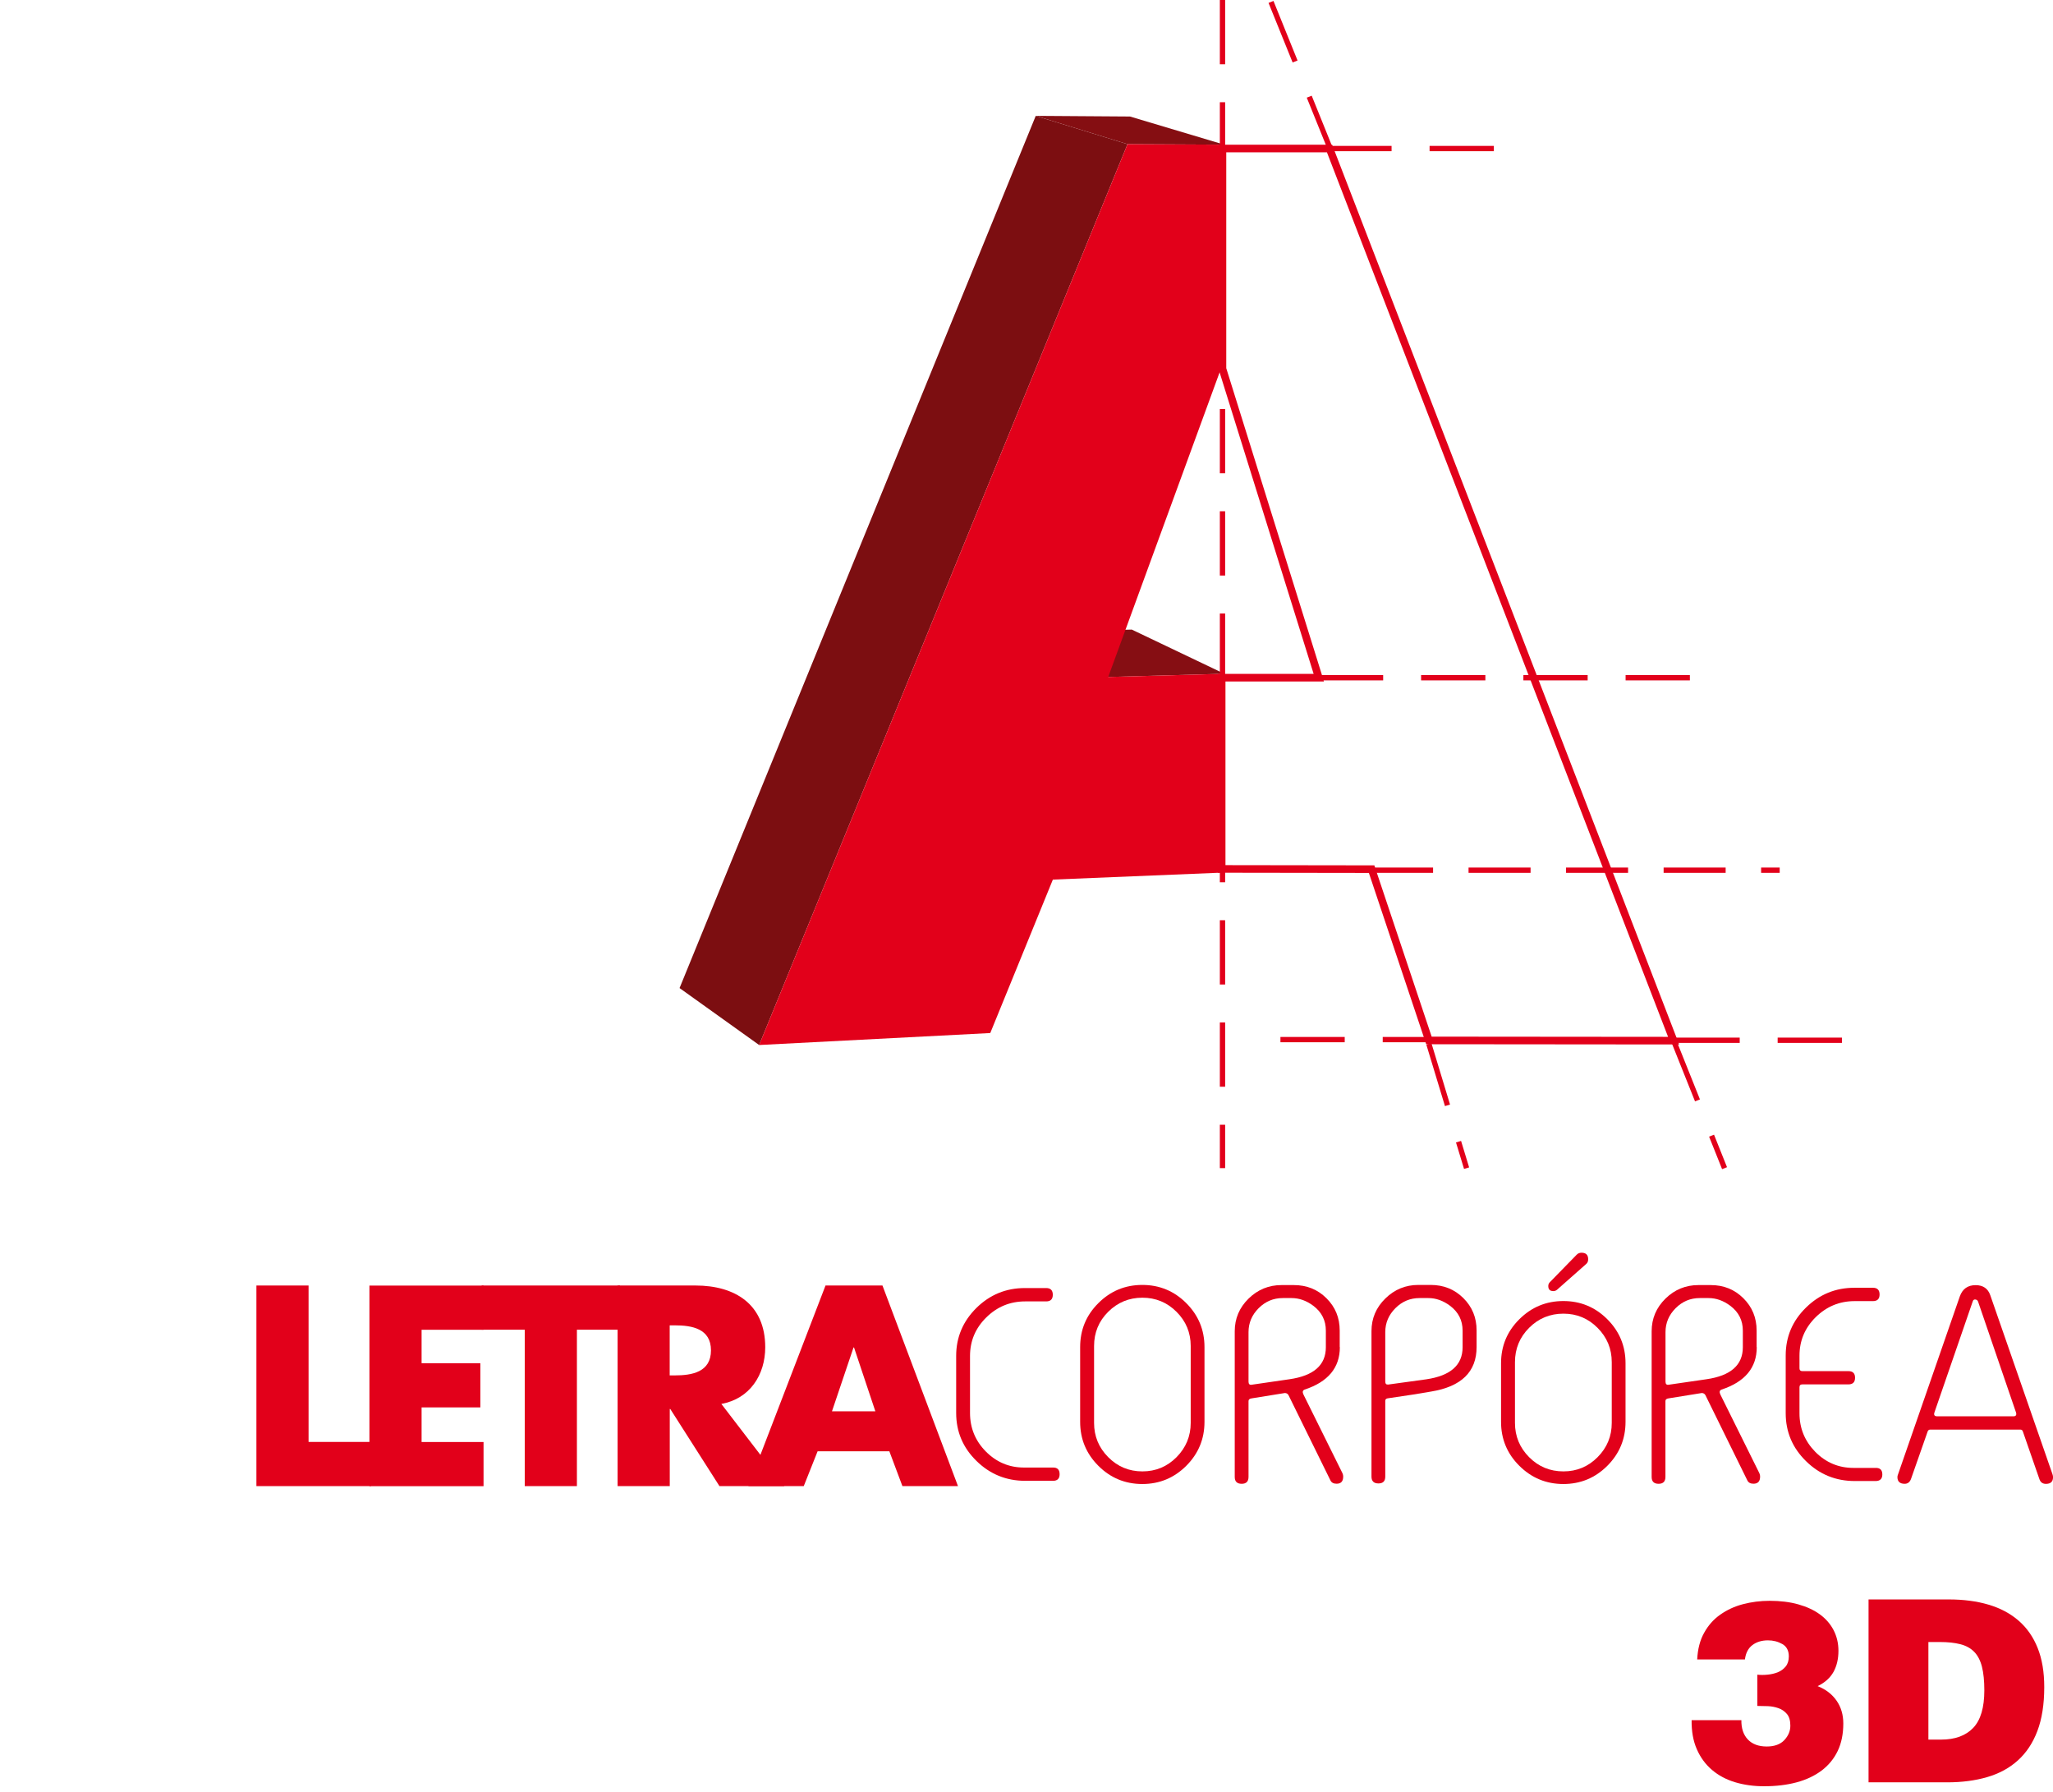 <svg xmlns="http://www.w3.org/2000/svg" xmlns:xlink="http://www.w3.org/1999/xlink" width="283" height="247" viewBox="0 0 283 247" fill="none"><path d="M240.044 237.09C240.024 238.21 240.314 239.1 240.924 239.75C241.534 240.4 242.404 240.73 243.544 240.73C244.614 240.73 245.424 240.43 245.974 239.84C246.524 239.24 246.794 238.59 246.794 237.86C246.794 237.16 246.634 236.62 246.324 236.25C246.004 235.88 245.624 235.61 245.164 235.45C244.704 235.29 244.214 235.19 243.694 235.17C243.164 235.15 242.684 235.14 242.244 235.14V230.83C242.664 230.88 243.134 230.88 243.644 230.83C244.154 230.78 244.634 230.67 245.064 230.5C245.494 230.32 245.854 230.06 246.144 229.71C246.434 229.36 246.584 228.89 246.584 228.31C246.584 227.52 246.284 226.95 245.694 226.61C245.094 226.27 244.444 226.1 243.714 226.1C242.854 226.1 242.134 226.32 241.564 226.75C240.994 227.18 240.644 227.84 240.534 228.73H233.954C234.024 227.31 234.334 226.09 234.904 225.07C235.464 224.05 236.194 223.22 237.114 222.57C238.034 221.92 239.064 221.43 240.244 221.12C241.424 220.81 242.654 220.65 243.934 220.65C245.404 220.65 246.724 220.81 247.894 221.14C249.064 221.47 250.054 221.93 250.864 222.52C251.674 223.11 252.314 223.84 252.754 224.69C253.194 225.54 253.424 226.49 253.424 227.54C253.424 228.66 253.194 229.63 252.744 230.45C252.284 231.27 251.564 231.92 250.554 232.41C251.674 232.85 252.544 233.52 253.164 234.41C253.784 235.3 254.094 236.35 254.094 237.56C254.094 239.01 253.834 240.27 253.324 241.34C252.814 242.41 252.074 243.31 251.114 244.04C250.154 244.76 249.004 245.31 247.664 245.67C246.324 246.03 244.824 246.21 243.164 246.21C241.714 246.21 240.384 246.02 239.154 245.65C237.934 245.28 236.874 244.71 235.984 243.95C235.094 243.19 234.404 242.25 233.904 241.11C233.404 239.98 233.164 238.64 233.184 237.1H240.044V237.09Z" fill="#E2001A"></path><path d="M257.574 245.66V220.46H268.634C270.664 220.46 272.494 220.7 274.114 221.18C275.734 221.66 277.114 222.39 278.264 223.39C279.404 224.38 280.284 225.64 280.884 227.15C281.494 228.67 281.794 230.46 281.794 232.54C281.794 234.92 281.474 236.94 280.844 238.6C280.214 240.26 279.314 241.61 278.144 242.66C276.974 243.71 275.574 244.47 273.924 244.95C272.284 245.43 270.444 245.67 268.414 245.67H257.574V245.66ZM265.834 239.78H267.584C269.494 239.78 270.964 239.24 271.994 238.17C273.024 237.1 273.534 235.37 273.534 232.99C273.534 231.68 273.424 230.6 273.204 229.73C272.984 228.87 272.624 228.18 272.134 227.68C271.644 227.18 271.004 226.83 270.224 226.63C269.444 226.43 268.504 226.33 267.404 226.33H265.824V239.78H265.834Z" fill="#E2001A"></path><rect y="51.901" width="147.36" height="125.76" fill="url(#pattern0_35032_84)"></rect><path d="M152.765 93.31L140.405 87.16L156.015 86.78L168.775 92.87L152.765 93.31Z" fill="#860E13"></path><path d="M104.645 144.04L93.675 136.19L142.775 15.97L155.425 19.87L104.645 144.04Z" fill="#7C0E11"></path><path d="M155.424 19.87L142.774 15.97L155.764 16.06L168.754 19.94L155.424 19.87Z" fill="#850E12"></path><path d="M168.755 19.94L168.615 49.97L152.765 93.31L168.775 92.87L168.445 120.28L145.135 121.24L136.505 142.39L104.645 144.04L155.425 19.87L168.755 19.94Z" fill="#E2001A"></path><path d="M182.924 20.37L180.134 13.46L180.814 13.19L183.604 20.1L182.924 20.37ZM178.184 8.61L174.864 0.4L175.544 0.13L178.864 8.34L178.184 8.61Z" fill="#E2001A"></path><path d="M42.525 198.75H51.145V204.84H35.345V177.19H42.535V198.75H42.525Z" fill="#E2001A"></path><path d="M58.115 183.28V187.9H66.215V193.99H58.115V198.76H66.655V204.85H50.925V177.2H66.655V183.29H58.115V183.28Z" fill="#E2001A"></path><path d="M79.525 204.84H72.335V183.28H66.394V177.19H85.465V183.28H79.525V204.84Z" fill="#E2001A"></path><path d="M108.125 204.84H99.175L92.395 194.21H92.325V204.84H85.135V177.19H95.875C101.335 177.19 105.485 179.79 105.485 185.7C105.485 189.51 103.355 192.81 99.435 193.51L108.125 204.84ZM92.315 189.58H93.015C95.365 189.58 98.005 189.14 98.005 186.13C98.005 183.12 95.365 182.68 93.015 182.68H92.315V189.58Z" fill="#E2001A"></path><path d="M112.705 200.04L110.795 204.84H103.165L113.795 177.19H121.645L132.055 204.84H124.395L122.595 200.04H112.705ZM117.725 185.73H117.655L114.685 194.53H120.665L117.725 185.73Z" fill="#E2001A"></path><path d="M146.065 203.2C146.065 203.8 145.765 204.11 145.155 204.11H141.325C138.715 204.11 136.465 203.2 134.605 201.37C132.735 199.54 131.805 197.34 131.805 194.75V186.89C131.805 184.33 132.735 182.13 134.585 180.29C136.445 178.46 138.665 177.54 141.275 177.54H144.215C144.815 177.54 145.125 177.85 145.125 178.46C145.125 179.07 144.825 179.38 144.215 179.38H141.315C139.235 179.38 137.445 180.12 135.955 181.59C134.465 183.06 133.715 184.83 133.715 186.9V194.76C133.715 196.83 134.445 198.6 135.895 200.07C137.355 201.54 139.105 202.28 141.145 202.28H145.155C145.765 202.27 146.065 202.58 146.065 203.2Z" fill="#E2001A"></path><path d="M166.035 195.98C166.035 198.35 165.195 200.37 163.525 202.04C161.855 203.71 159.835 204.55 157.465 204.55C155.095 204.55 153.075 203.71 151.405 202.04C149.735 200.37 148.895 198.35 148.895 195.98V185.68C148.895 183.31 149.725 181.29 151.405 179.62C153.075 177.95 155.095 177.11 157.465 177.11C159.835 177.11 161.855 177.95 163.525 179.62C165.195 181.29 166.035 183.31 166.035 185.68V195.98ZM164.135 196.13V185.53C164.135 183.69 163.485 182.12 162.185 180.82C160.885 179.52 159.315 178.87 157.475 178.87C155.635 178.87 154.065 179.52 152.765 180.81C151.465 182.1 150.815 183.68 150.815 185.53V196.13C150.815 197.97 151.465 199.54 152.765 200.85C154.065 202.16 155.635 202.81 157.475 202.81C159.315 202.81 160.885 202.16 162.185 200.85C163.475 199.54 164.135 197.97 164.135 196.13Z" fill="#E2001A"></path><path d="M184.695 185.68C184.695 188.52 183.075 190.47 179.825 191.54C179.565 191.65 179.515 191.87 179.675 192.21L185.005 202.96C185.105 203.15 185.155 203.34 185.155 203.53C185.155 204.18 184.855 204.51 184.245 204.51C183.825 204.51 183.545 204.36 183.395 204.05L177.625 192.32C177.515 192.11 177.345 192.01 177.105 192.01L172.515 192.75C172.245 192.79 172.105 192.91 172.105 193.12V203.57C172.105 204.2 171.795 204.52 171.165 204.52C170.525 204.52 170.205 204.21 170.205 203.58V183.5C170.205 181.75 170.835 180.25 172.105 179C173.375 177.75 174.895 177.13 176.655 177.13H178.355C180.135 177.13 181.625 177.73 182.845 178.94C184.065 180.15 184.675 181.63 184.675 183.4V185.68H184.695ZM182.765 185.7V183.41C182.765 182 182.195 180.86 181.045 179.99C180.095 179.28 179.095 178.92 178.045 178.92H176.825C175.545 178.92 174.435 179.38 173.505 180.31C172.575 181.24 172.105 182.34 172.105 183.62V190.43C172.105 190.76 172.245 190.91 172.515 190.87L177.745 190.11C181.095 189.63 182.765 188.16 182.765 185.7Z" fill="#E2001A"></path><path d="M191.365 192.73C191.095 192.75 190.955 192.87 190.955 193.08V203.53C190.955 204.16 190.645 204.47 190.015 204.47C189.375 204.47 189.055 204.16 189.055 203.53V183.48C189.055 181.73 189.685 180.23 190.965 178.98C192.235 177.73 193.755 177.11 195.515 177.11H197.215C198.995 177.11 200.495 177.71 201.715 178.92C202.935 180.13 203.545 181.61 203.545 183.38V185.67C203.545 189.09 201.445 191.13 197.255 191.81C195.885 192.06 193.925 192.36 191.365 192.73ZM201.615 185.7V183.41C201.615 182 201.045 180.86 199.895 179.99C198.945 179.28 197.945 178.92 196.895 178.92H195.675C194.395 178.92 193.285 179.38 192.355 180.31C191.425 181.24 190.955 182.34 190.955 183.62V190.41C190.955 190.73 191.085 190.87 191.365 190.84L196.605 190.12C199.945 189.63 201.615 188.16 201.615 185.7Z" fill="#E2001A"></path><path d="M224.075 195.98C224.075 198.35 223.235 200.37 221.565 202.04C219.895 203.71 217.875 204.55 215.505 204.55C213.135 204.55 211.115 203.71 209.435 202.04C207.755 200.37 206.915 198.35 206.915 195.98V187.9C206.915 185.53 207.755 183.51 209.435 181.84C211.115 180.17 213.135 179.33 215.505 179.33C217.875 179.33 219.895 180.17 221.565 181.84C223.235 183.51 224.075 185.53 224.075 187.9V195.98ZM222.175 196.13V187.75C222.175 185.91 221.525 184.34 220.225 183.03C218.925 181.72 217.355 181.07 215.515 181.07C213.665 181.07 212.085 181.72 210.785 183.02C209.485 184.32 208.835 185.9 208.835 187.75V196.13C208.835 197.97 209.485 199.54 210.785 200.85C212.085 202.16 213.665 202.81 215.515 202.81C217.355 202.81 218.925 202.16 220.225 200.85C221.525 199.54 222.175 197.97 222.175 196.13ZM214.625 177.78C214.475 177.9 214.315 177.96 214.125 177.96C213.655 177.96 213.425 177.73 213.425 177.26C213.425 177.06 213.495 176.89 213.635 176.74L217.355 172.93C217.525 172.76 217.745 172.67 218.005 172.67C218.625 172.67 218.925 172.97 218.925 173.58C218.925 173.85 218.835 174.07 218.645 174.23L214.625 177.78Z" fill="#E2001A"></path><path d="M242.165 185.68C242.165 188.52 240.545 190.47 237.295 191.54C237.035 191.65 236.985 191.87 237.145 192.21L242.475 202.96C242.575 203.15 242.625 203.34 242.625 203.53C242.625 204.18 242.325 204.51 241.715 204.51C241.295 204.51 241.015 204.36 240.865 204.05L235.095 192.32C234.985 192.11 234.815 192.01 234.575 192.01L229.985 192.75C229.715 192.79 229.575 192.91 229.575 193.12V203.57C229.575 204.2 229.265 204.52 228.635 204.52C227.995 204.52 227.675 204.21 227.675 203.58V183.5C227.675 181.75 228.305 180.25 229.575 179C230.845 177.75 232.365 177.13 234.125 177.13H235.825C237.605 177.13 239.095 177.73 240.315 178.94C241.535 180.15 242.145 181.63 242.145 183.4V185.68H242.165ZM240.245 185.7V183.41C240.245 182 239.675 180.86 238.525 179.99C237.575 179.28 236.575 178.92 235.525 178.92H234.305C233.025 178.92 231.915 179.38 230.985 180.31C230.055 181.24 229.585 182.34 229.585 183.62V190.43C229.585 190.76 229.725 190.91 229.995 190.87L235.225 190.11C238.565 189.63 240.245 188.16 240.245 185.7Z" fill="#E2001A"></path><path d="M259.474 203.23C259.474 203.83 259.164 204.14 258.544 204.14H255.674C253.054 204.14 250.814 203.23 248.954 201.4C247.084 199.57 246.154 197.37 246.154 194.78V186.84C246.154 184.26 247.084 182.06 248.944 180.24C250.804 178.41 253.024 177.5 255.634 177.5H258.184C258.784 177.5 259.094 177.81 259.094 178.42C259.094 179.03 258.794 179.34 258.184 179.34H255.664C253.574 179.34 251.794 180.08 250.294 181.55C248.804 183.02 248.054 184.79 248.054 186.86V188.6C248.054 188.86 248.184 188.99 248.444 188.99H254.784C255.404 188.99 255.714 189.29 255.714 189.9C255.714 190.52 255.404 190.82 254.784 190.82H248.444C248.184 190.82 248.054 190.95 248.054 191.21V194.8C248.054 196.87 248.784 198.64 250.234 200.12C251.694 201.59 253.444 202.33 255.484 202.33H258.534C259.164 202.31 259.474 202.62 259.474 203.23Z" fill="#E2001A"></path><path d="M282.935 203.22C282.985 203.36 283.005 203.49 283.005 203.61C283.005 204.23 282.675 204.53 282.025 204.53C281.575 204.53 281.285 204.32 281.135 203.9L278.845 197.31C278.795 197.14 278.675 197.05 278.495 197.05H266.075C265.905 197.05 265.785 197.14 265.725 197.3L263.435 203.83C263.275 204.29 262.975 204.52 262.555 204.52C261.895 204.52 261.555 204.21 261.555 203.6C261.555 203.49 261.575 203.38 261.615 203.29L270.155 178.69C270.525 177.65 271.255 177.14 272.335 177.14C273.355 177.14 274.035 177.6 274.355 178.53L282.935 203.22ZM277.895 194.67L272.675 179.42C272.615 179.24 272.485 179.14 272.305 179.12C272.115 179.1 271.995 179.18 271.935 179.38L266.665 194.66C266.535 195.03 266.655 195.22 267.055 195.22H277.495C277.885 195.23 278.015 195.04 277.895 194.67Z" fill="#E2001A"></path><path d="M168.883 161.01H168.153V155.03H168.883V161.01ZM168.883 149.79H168.153V140.93H168.883V149.79ZM168.883 135.7H168.153V126.84H168.883V135.7ZM168.883 121.61H168.153V112.75H168.883V121.61ZM168.883 107.51H168.153V98.65H168.883V107.51ZM168.883 93.42H168.153V84.56H168.883V93.42ZM168.883 79.33H168.153V70.47H168.883V79.33ZM168.883 65.23H168.153V56.37H168.883V65.23ZM168.883 51.14H168.153V42.28H168.883V51.14ZM168.883 37.04H168.153V28.18H168.883V37.04ZM168.883 22.95H168.153V14.09H168.883V22.95ZM168.883 8.86H168.153V0H168.883V8.86Z" fill="#E2001A"></path><path d="M183.273 20.47H168.513V50.83L181.793 93.41H168.403V119.77L189.073 119.8L196.973 143.41L230.703 143.44L183.273 20.47Z" fill="white"></path><path d="M183.273 20.47H168.513V50.83L181.793 93.41H168.403V119.77L189.073 119.8L196.973 143.41L230.703 143.44L183.273 20.47Z" stroke="#E2001A" stroke-width="1.047"></path><path d="M237.384 161.15L235.594 156.67L236.274 156.4L238.064 160.88L237.384 161.15ZM233.654 151.81L230.364 143.58L231.044 143.31L234.334 151.54L233.654 151.81Z" fill="#E2001A"></path><path d="M205.924 20.84H197.064V20.11H205.924V20.84ZM191.824 20.84H182.964V20.11H191.824V20.84Z" fill="#E2001A"></path><path d="M201.814 161.12L200.704 157.47L201.404 157.26L202.514 160.91L201.814 161.12ZM199.184 152.46L196.614 143.98L197.314 143.77L199.884 152.25L199.184 152.46Z" fill="#E2001A"></path><path d="M196.745 143.66H190.605V142.93H196.745V143.66ZM185.365 143.66H176.505V142.93H185.365V143.66Z" fill="#E2001A"></path><path d="M232.944 93.78H224.084V93.05H232.944V93.78ZM218.854 93.78H209.994V93.05H218.854V93.78ZM204.754 93.78H195.894V93.05H204.754V93.78ZM190.664 93.78H181.804V93.05H190.664V93.78Z" fill="#E2001A"></path><path d="M253.904 143.75H245.044V143.02H253.904V143.75ZM239.814 143.75H230.954V143.02H239.814V143.75Z" fill="#E2001A"></path><path d="M245.325 120.31H242.765V119.58H245.325V120.31ZM237.875 120.31H229.325V119.58H237.875V120.31ZM224.425 120.31H215.875V119.58H224.425V120.31ZM210.985 120.31H202.435V119.58H210.985V120.31ZM197.545 120.31H188.995V119.58H197.545V120.31Z" fill="#E2001A"></path><defs><pattern id="pattern0_35032_84" patternContentUnits="objectBoundingBox" width="1" height="1"><use xlink:href="#image0_35032_84" transform="scale(0.002 0.002)"></use></pattern><image id="image0_35032_84" width="612" height="523" preserveAspectRatio="none"></image></defs></svg>